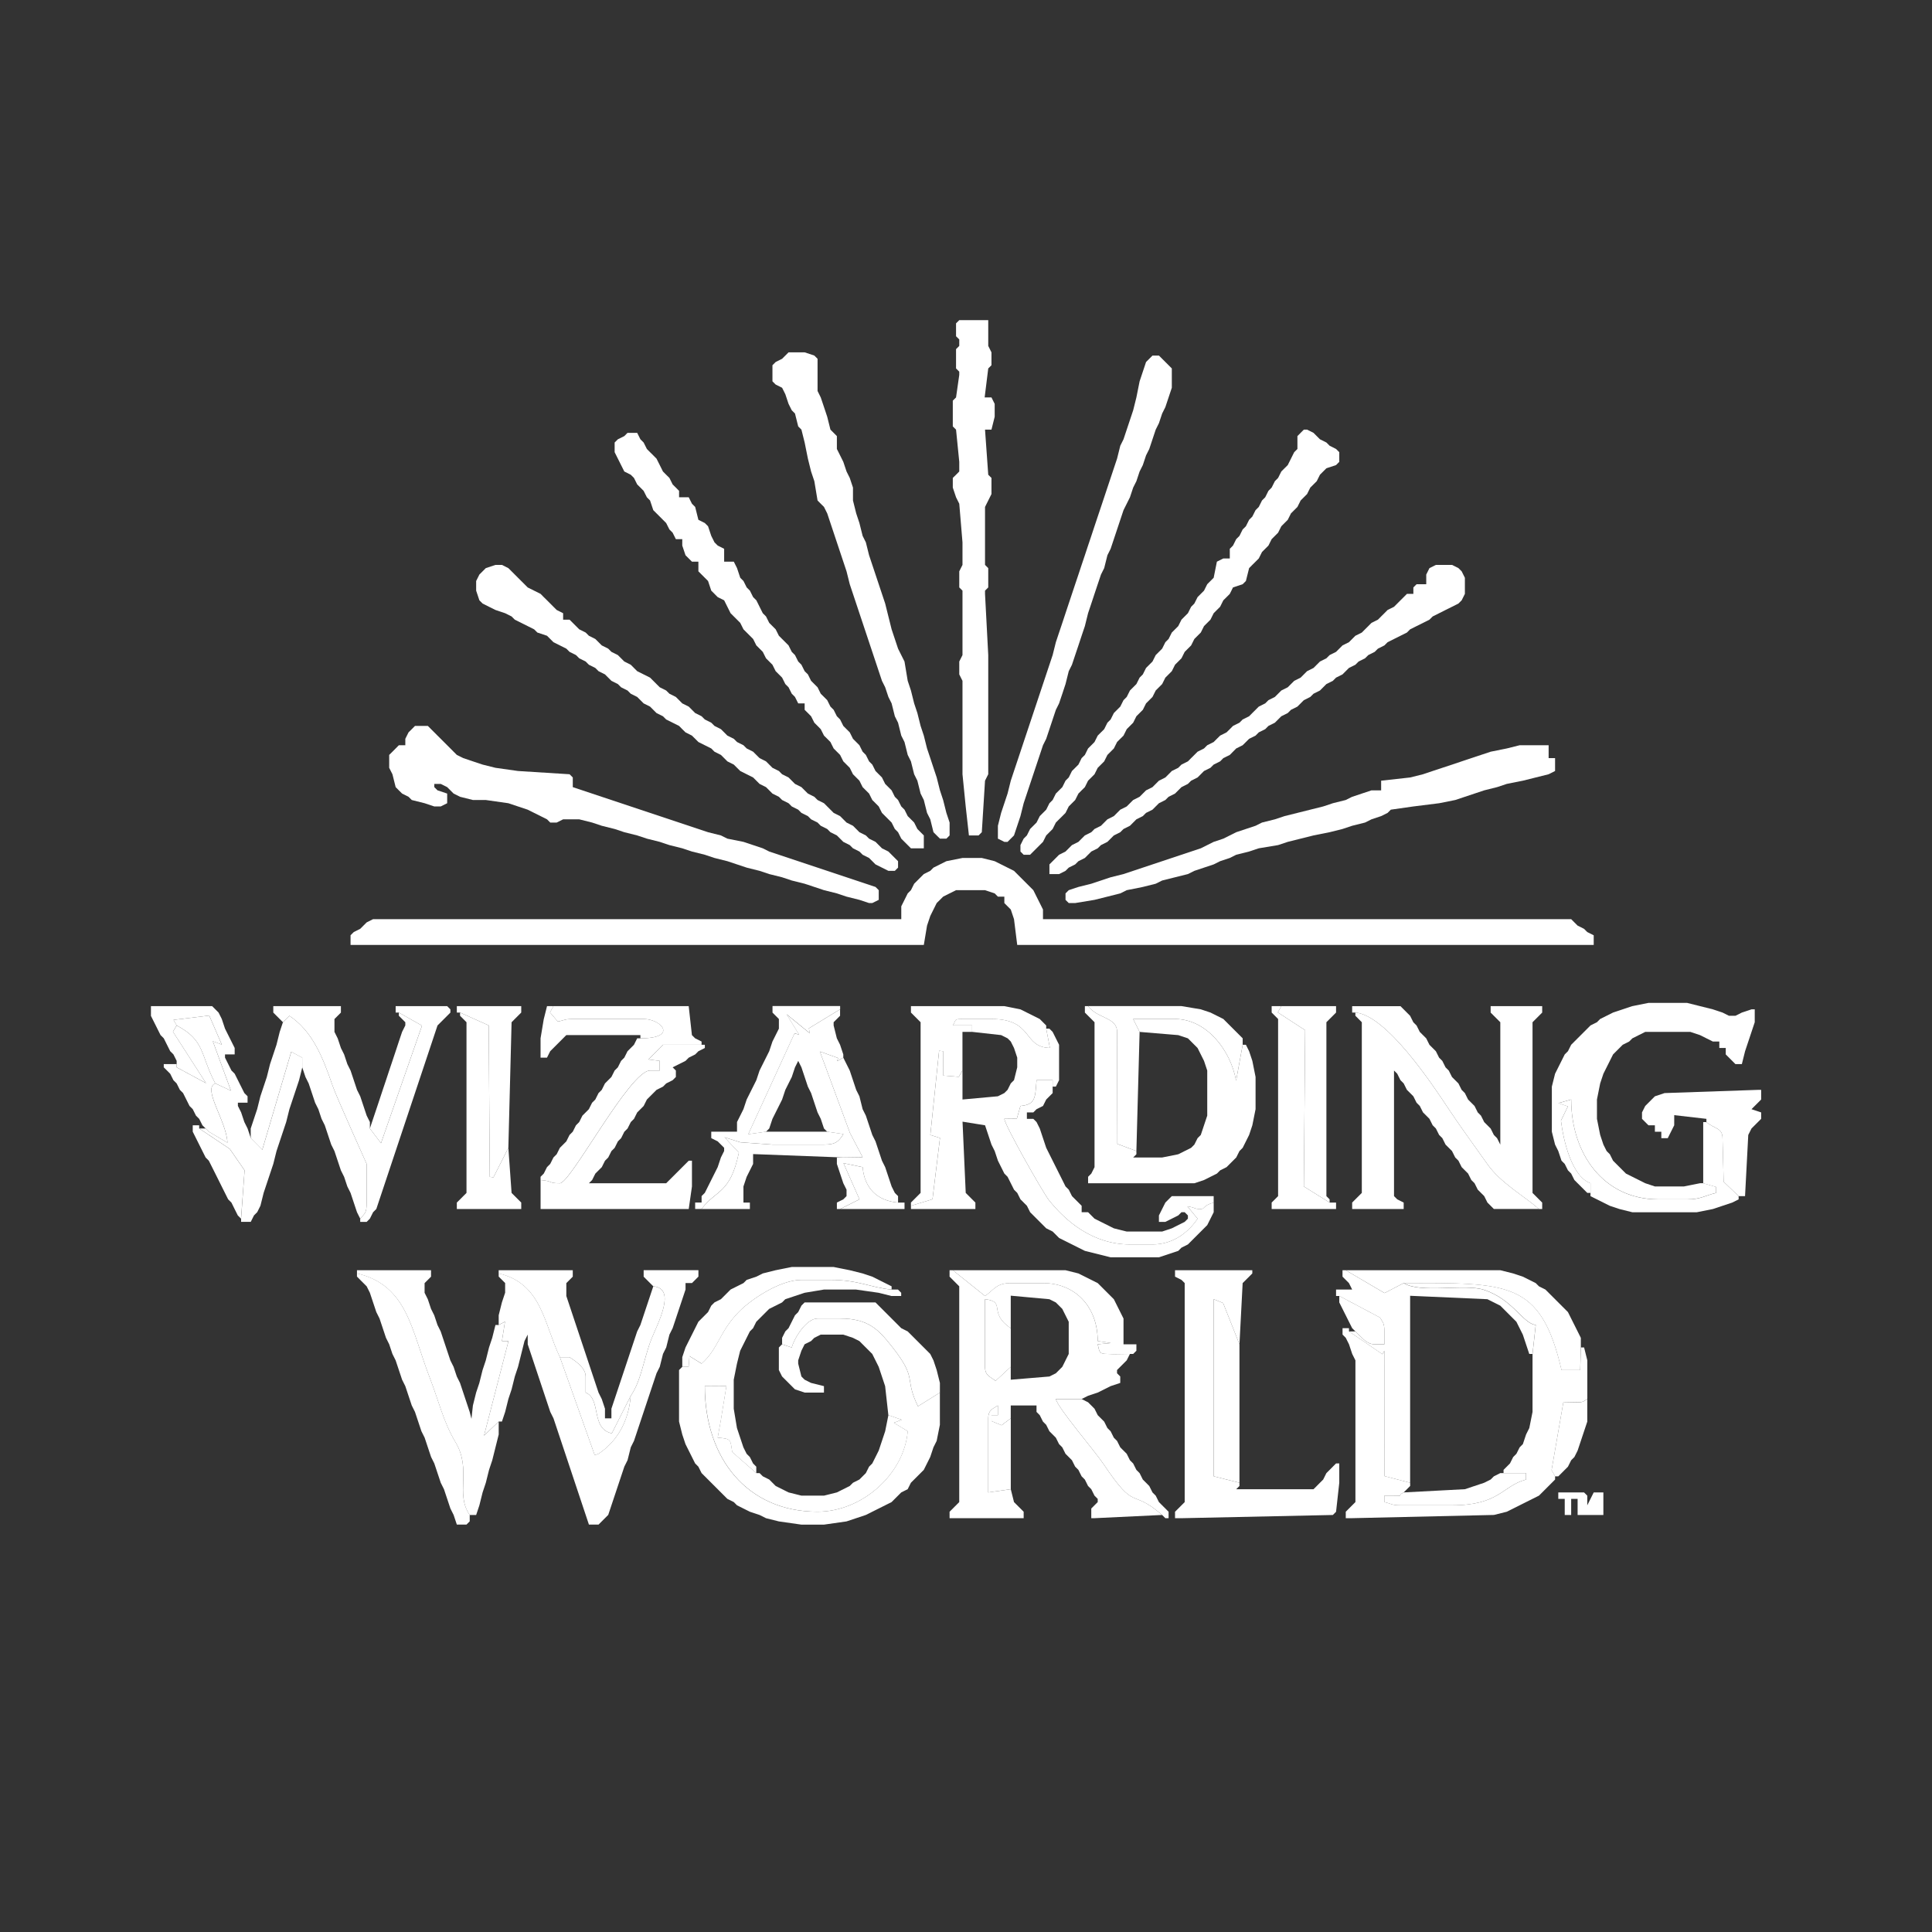 <?xml version="1.0" encoding="UTF-8"?>
<!DOCTYPE svg PUBLIC "-//W3C//DTD SVG 1.1//EN" "http://www.w3.org/Graphics/SVG/1.1/DTD/svg11.dtd">
<!-- Creator: CorelDRAW -->
<svg xmlns="http://www.w3.org/2000/svg" xml:space="preserve" width="72px" height="72px" style="shape-rendering:geometricPrecision; text-rendering:geometricPrecision; image-rendering:optimizeQuality; fill-rule:evenodd; clip-rule:evenodd"
viewBox="0 0 72 72"
 xmlns:xlink="http://www.w3.org/1999/xlink">
 <rect x="0" y="0" width="72" height="72" fill="#333333" stroke="none"/>
 <defs>
  <style type="text/css">
   <![CDATA[
    .fil0 {fill:white}
   ]]>
  </style>
 </defs>
 <g id="Слой_x0020_1">
  <g id="_155585600">
   <polygon id="_155580656" class="fil0" points="23.266,16.252 23.026,16.371 22.906,16.491 22.906,16.852 23.026,17.092 23.146,17.332 23.266,17.571 23.506,17.692 23.626,17.811 23.746,18.052 23.866,18.171 23.986,18.292 24.107,18.532 24.226,18.652 24.346,19.012 24.466,19.132 24.587,19.252 24.706,19.372 24.826,19.492 24.947,19.732 25.067,19.852 25.187,20.092 25.426,20.092 25.426,20.332 25.547,20.692 25.667,20.812 25.787,20.932 26.027,20.932 26.027,21.292 26.147,21.412 26.267,21.532 26.387,21.652 26.507,22.012 26.627,22.132 26.747,22.253 26.987,22.372 27.107,22.613 27.227,22.853 27.347,22.973 27.467,23.093 27.587,23.213 27.707,23.453 27.827,23.573 27.947,23.693 28.067,23.813 28.187,24.053 28.307,24.173 28.427,24.293 28.547,24.533 28.667,24.653 28.787,24.773 28.907,25.013 29.027,25.133 29.147,25.253 29.267,25.493 29.387,25.613 29.507,25.853 29.627,25.973 29.747,26.213 29.987,26.213 29.987,26.453 30.108,26.573 30.227,26.693 30.348,26.933 30.468,27.053 30.587,27.174 30.708,27.414 30.828,27.533 30.948,27.653 31.068,27.893 31.188,28.014 31.308,28.134 31.428,28.374 31.548,28.494 31.668,28.614 31.788,28.854 31.908,28.974 32.028,29.094 32.148,29.334 32.268,29.454 32.388,29.574 32.508,29.814 32.628,29.934 32.748,30.054 32.868,30.294 32.988,30.414 33.108,30.534 33.228,30.654 33.348,30.894 33.468,31.014 33.588,31.254 33.708,31.374 33.828,31.494 33.948,31.614 34.428,31.614 34.428,31.134 34.308,31.014 34.188,30.894 34.068,30.654 33.948,30.534 33.828,30.414 33.708,30.174 33.588,30.054 33.468,29.814 33.348,29.694 33.228,29.454 33.108,29.334 32.988,29.214 32.868,28.974 32.748,28.854 32.628,28.733 32.508,28.494 32.388,28.374 32.268,28.134 32.148,28.014 32.028,27.773 31.908,27.653 31.788,27.533 31.668,27.293 31.548,27.174 31.428,27.053 31.308,26.813 31.188,26.693 31.068,26.453 30.948,26.333 30.828,26.093 30.708,25.973 30.587,25.853 30.468,25.613 30.348,25.493 30.227,25.373 30.108,25.133 29.987,25.013 29.867,24.773 29.747,24.653 29.627,24.413 29.507,24.293 29.387,24.053 29.267,23.933 29.147,23.813 29.027,23.693 28.907,23.453 28.787,23.333 28.667,23.213 28.547,22.973 28.427,22.853 28.307,22.613 28.187,22.372 28.067,22.253 27.947,22.012 27.827,21.892 27.707,21.652 27.587,21.532 27.467,21.172 27.347,20.932 26.987,20.932 26.987,20.452 26.747,20.332 26.627,20.212 26.507,19.972 26.387,19.612 26.267,19.492 26.027,19.372 25.907,18.892 25.787,18.772 25.667,18.532 25.307,18.532 25.307,18.292 25.187,18.171 25.067,18.052 24.947,17.811 24.826,17.692 24.706,17.571 24.587,17.332 24.466,17.092 24.346,16.971 24.226,16.852 24.107,16.732 23.986,16.491 23.866,16.371 23.746,16.131 23.386,16.131 "/>
   <polygon id="_155580800" class="fil0" points="29.267,13.251 29.147,13.371 28.907,13.491 28.787,13.611 28.787,14.211 28.907,14.331 29.147,14.451 29.267,14.691 29.387,15.051 29.507,15.291 29.627,15.411 29.747,15.891 29.867,16.011 29.987,16.491 30.108,17.092 30.227,17.571 30.348,17.932 30.468,18.652 30.587,18.772 30.708,18.892 30.828,19.132 30.948,19.492 31.068,19.852 31.188,20.212 31.308,20.572 31.428,20.932 31.548,21.292 31.668,21.772 31.788,22.132 31.908,22.492 32.028,22.853 32.148,23.213 32.268,23.573 32.388,23.933 32.508,24.293 32.628,24.653 32.748,25.013 32.868,25.373 32.988,25.613 33.108,25.973 33.228,26.213 33.348,26.693 33.468,26.933 33.588,27.414 33.708,27.653 33.828,28.134 33.948,28.374 34.068,28.854 34.188,29.094 34.308,29.574 34.428,29.814 34.548,30.294 34.669,30.534 34.788,31.014 34.908,31.134 35.029,31.254 35.269,31.254 35.389,31.134 35.389,30.654 35.269,30.294 35.148,29.814 35.029,29.454 34.908,28.974 34.788,28.614 34.669,28.253 34.548,27.893 34.428,27.414 34.308,27.053 34.188,26.573 34.068,26.213 33.948,25.733 33.828,25.373 33.708,24.653 33.588,24.413 33.468,24.173 33.348,23.813 33.228,23.453 33.108,22.973 32.988,22.492 32.868,22.132 32.748,21.772 32.628,21.412 32.508,21.052 32.388,20.692 32.268,20.212 32.148,19.972 32.028,19.492 31.908,19.132 31.788,18.652 31.788,18.532 31.788,18.171 31.668,17.811 31.548,17.571 31.428,17.212 31.308,16.971 31.188,16.732 31.188,16.491 31.188,16.252 31.068,16.131 30.948,16.011 30.828,15.531 30.708,15.171 30.587,14.811 30.468,14.571 30.468,14.211 30.468,13.371 30.348,13.251 29.987,13.131 29.387,13.131 "/>
   <polygon id="_155581088" class="fil0" points="18.105,21.172 17.985,21.292 17.865,21.412 17.745,21.652 17.745,22.012 17.865,22.372 17.985,22.492 18.225,22.613 18.465,22.732 18.825,22.853 19.065,22.973 19.185,23.093 19.425,23.213 19.665,23.333 19.905,23.453 20.026,23.573 20.386,23.693 20.506,23.813 20.626,23.933 20.866,24.053 21.106,24.173 21.226,24.293 21.466,24.413 21.586,24.533 21.826,24.653 21.946,24.773 22.186,24.893 22.306,25.013 22.546,25.133 22.666,25.253 22.786,25.373 23.026,25.493 23.146,25.613 23.386,25.733 23.506,25.853 23.746,25.973 23.866,26.093 23.986,26.213 24.226,26.333 24.346,26.453 24.466,26.573 24.706,26.693 24.826,26.813 25.067,26.933 25.307,27.053 25.426,27.174 25.547,27.293 25.787,27.414 25.907,27.533 26.027,27.653 26.267,27.773 26.507,27.893 26.627,28.014 26.867,28.134 26.987,28.253 27.107,28.374 27.347,28.494 27.467,28.614 27.587,28.733 27.827,28.854 28.067,28.974 28.187,29.094 28.307,29.214 28.547,29.334 28.667,29.454 28.787,29.574 29.027,29.694 29.147,29.814 29.387,29.934 29.507,30.054 29.747,30.174 29.867,30.294 30.108,30.414 30.227,30.534 30.468,30.654 30.587,30.774 30.828,30.894 30.948,31.014 31.188,31.134 31.308,31.254 31.428,31.374 31.668,31.494 31.788,31.614 32.028,31.734 32.148,31.854 32.388,31.974 32.508,32.094 32.628,32.214 32.868,32.334 33.108,32.454 33.348,32.454 33.468,32.334 33.468,32.094 33.348,31.974 33.228,31.854 33.108,31.734 32.868,31.614 32.748,31.494 32.628,31.374 32.388,31.254 32.268,31.134 32.028,31.014 31.908,30.894 31.788,30.774 31.548,30.654 31.428,30.534 31.308,30.414 31.068,30.294 30.948,30.174 30.828,30.054 30.708,29.934 30.468,29.814 30.348,29.694 30.108,29.574 29.987,29.454 29.867,29.334 29.627,29.214 29.507,29.094 29.387,28.974 29.147,28.854 29.027,28.733 28.787,28.614 28.667,28.494 28.547,28.374 28.307,28.253 28.187,28.134 28.067,28.014 27.827,27.893 27.707,27.773 27.467,27.653 27.347,27.533 27.107,27.414 26.987,27.293 26.867,27.174 26.627,27.053 26.507,26.933 26.267,26.813 26.147,26.693 25.907,26.573 25.787,26.453 25.667,26.333 25.426,26.213 25.307,26.093 25.187,25.973 24.947,25.853 24.826,25.733 24.587,25.613 24.466,25.493 24.346,25.373 24.226,25.253 23.986,25.133 23.746,25.013 23.626,24.893 23.506,24.773 23.266,24.653 23.146,24.533 23.026,24.413 22.786,24.293 22.666,24.173 22.426,24.053 22.306,23.933 22.186,23.813 21.946,23.693 21.826,23.573 21.586,23.453 21.466,23.333 21.346,23.213 21.226,23.093 20.986,23.093 20.986,22.853 20.746,22.732 20.626,22.613 20.506,22.492 20.386,22.372 20.265,22.253 20.146,22.132 19.905,22.012 19.665,21.892 19.546,21.772 19.425,21.652 19.305,21.532 19.185,21.412 19.065,21.292 18.945,21.172 18.705,21.052 18.465,21.052 "/>
   <polygon id="_155581328" class="fil0" points="35.629,12.05 35.629,12.531 35.749,12.65 35.749,12.891 35.629,13.011 35.629,13.731 35.749,13.851 35.749,13.971 35.629,14.811 35.508,14.931 35.508,15.891 35.629,16.011 35.749,17.212 35.749,17.571 35.629,17.692 35.508,17.811 35.508,18.171 35.629,18.532 35.749,18.772 35.869,20.212 35.869,21.052 35.749,21.292 35.749,21.892 35.869,22.012 35.869,24.413 35.749,24.653 35.749,25.133 35.869,25.373 35.869,28.134 35.869,28.854 35.989,30.054 36.109,31.134 36.469,31.134 36.589,31.014 36.709,29.094 36.829,28.854 36.829,28.253 36.829,25.373 36.829,24.413 36.709,22.132 36.709,22.012 36.829,21.892 36.829,21.172 36.709,21.052 36.709,18.892 36.829,18.652 36.949,18.412 36.949,17.811 36.829,17.692 36.709,16.011 36.949,16.011 37.069,15.531 37.069,15.051 36.949,14.811 36.695,14.811 36.829,13.731 36.949,13.611 36.949,13.131 36.829,12.891 36.829,12.65 36.829,11.931 35.749,11.931 "/>
   <polygon id="_155580704" class="fil0" points="15.345,27.174 15.225,27.293 15.105,27.533 15.105,27.773 14.864,27.773 14.745,27.893 14.625,28.014 14.504,28.134 14.504,28.614 14.625,28.854 14.745,29.334 14.864,29.454 14.985,29.574 15.225,29.694 15.345,29.814 15.825,29.934 16.185,30.054 16.425,30.054 16.665,29.934 16.665,29.574 16.305,29.454 16.185,29.334 16.185,29.214 16.425,29.214 16.665,29.334 16.785,29.454 16.905,29.574 17.145,29.694 17.625,29.814 17.745,29.814 18.105,29.814 18.945,29.934 19.305,30.054 19.665,30.174 19.905,30.294 20.146,30.414 20.386,30.534 20.506,30.654 20.746,30.654 20.986,30.534 21.586,30.534 22.066,30.654 22.426,30.774 22.906,30.894 23.266,31.014 23.746,31.134 24.107,31.254 24.587,31.374 24.947,31.494 25.426,31.614 25.787,31.734 26.267,31.854 26.627,31.974 27.107,32.094 27.467,32.214 27.827,32.334 28.307,32.454 28.667,32.574 29.147,32.694 29.507,32.814 29.987,32.934 30.348,33.054 30.708,33.174 31.188,33.294 31.548,33.415 32.028,33.535 32.388,33.654 32.508,33.654 32.748,33.535 32.748,33.174 32.628,33.054 32.268,32.934 31.908,32.814 31.548,32.694 31.188,32.574 30.828,32.454 30.468,32.334 30.108,32.214 29.747,32.094 29.387,31.974 29.027,31.854 28.667,31.734 28.427,31.614 28.067,31.494 27.707,31.374 27.107,31.254 26.867,31.134 26.387,31.014 26.027,30.894 25.667,30.774 25.307,30.654 24.947,30.534 24.587,30.414 24.226,30.294 23.866,30.174 23.506,30.054 23.146,29.934 22.786,29.814 22.426,29.694 22.066,29.574 21.706,29.454 21.346,29.334 21.346,29.214 21.346,28.974 21.226,28.854 19.305,28.733 18.465,28.614 17.985,28.494 17.625,28.374 17.265,28.253 17.025,28.134 16.905,28.014 16.785,27.893 16.665,27.773 16.545,27.653 16.425,27.533 16.305,27.414 16.185,27.293 16.065,27.174 15.945,27.053 15.465,27.053 "/>
   <polygon id="_155580848" class="fil0" points="42.83,13.371 42.71,13.491 42.59,13.851 42.47,14.211 42.35,14.811 42.23,15.291 42.11,15.651 41.99,16.011 41.87,16.371 41.75,16.611 41.63,17.092 41.51,17.451 41.39,17.811 41.27,18.171 41.15,18.532 41.03,18.892 40.909,19.252 40.789,19.612 40.67,19.972 40.549,20.332 40.43,20.692 40.309,21.052 40.19,21.412 40.069,21.772 39.949,22.132 39.829,22.492 39.709,22.853 39.59,23.213 39.469,23.573 39.349,23.933 39.229,24.413 39.109,24.773 38.989,25.133 38.869,25.493 38.749,25.853 38.629,26.213 38.509,26.573 38.389,26.933 38.269,27.293 38.149,27.653 38.029,28.014 37.909,28.374 37.789,28.733 37.669,29.094 37.549,29.574 37.429,29.934 37.309,30.294 37.189,30.774 37.189,31.254 37.429,31.374 37.549,31.374 37.669,31.254 37.789,31.134 37.909,30.774 38.029,30.414 38.149,29.934 38.269,29.574 38.389,29.214 38.509,28.854 38.629,28.494 38.749,28.134 38.869,27.773 38.989,27.533 39.109,27.174 39.229,26.813 39.349,26.453 39.469,26.213 39.59,25.853 39.709,25.493 39.829,25.013 39.949,24.773 40.069,24.413 40.19,24.053 40.309,23.693 40.43,23.333 40.549,22.853 40.67,22.492 40.789,22.132 40.909,21.772 41.03,21.412 41.15,21.172 41.27,20.692 41.39,20.452 41.51,20.092 41.63,19.732 41.75,19.372 41.87,19.012 41.99,18.772 42.11,18.532 42.23,18.171 42.35,17.932 42.47,17.571 42.59,17.332 42.71,16.971 42.83,16.732 42.95,16.371 43.07,16.011 43.19,15.771 43.31,15.411 43.43,15.171 43.55,14.811 43.67,14.451 43.67,13.731 43.55,13.611 43.43,13.491 43.31,13.371 43.19,13.251 42.95,13.251 "/>
   <polygon id="_155580632" class="fil0" points="56.152,27.893 55.552,28.014 55.192,28.134 54.832,28.253 54.472,28.374 54.112,28.494 53.752,28.614 53.392,28.733 53.032,28.854 52.552,28.974 51.471,29.094 51.471,29.454 51.111,29.454 50.752,29.574 50.391,29.694 50.151,29.814 49.671,29.934 49.311,30.054 48.831,30.174 48.351,30.294 47.871,30.414 47.511,30.534 47.031,30.654 46.791,30.774 46.431,30.894 46.07,31.014 45.831,31.134 45.59,31.254 45.23,31.374 44.99,31.494 44.75,31.614 44.39,31.734 44.03,31.854 43.67,31.974 43.31,32.094 42.95,32.214 42.59,32.334 42.23,32.454 41.87,32.574 41.39,32.694 41.03,32.814 40.67,32.934 40.19,33.054 39.829,33.174 39.709,33.294 39.709,33.535 39.829,33.654 40.069,33.654 40.789,33.535 41.27,33.415 41.75,33.294 41.99,33.174 42.59,33.054 43.07,32.934 43.31,32.814 43.79,32.694 44.27,32.574 44.51,32.454 44.87,32.334 45.23,32.214 45.47,32.094 45.831,31.974 46.07,31.854 46.551,31.734 46.911,31.614 47.631,31.494 47.991,31.374 48.471,31.254 48.951,31.134 49.551,31.014 50.031,30.894 50.391,30.774 50.871,30.654 51.111,30.534 51.471,30.414 51.712,30.294 51.832,30.174 52.672,30.054 53.632,29.934 54.232,29.814 54.592,29.694 54.952,29.574 55.312,29.454 55.792,29.334 56.152,29.214 56.753,29.094 57.233,28.974 57.713,28.854 57.953,28.733 57.953,28.253 57.713,28.253 57.713,27.773 56.632,27.773 "/>
   <polygon id="_155581208" class="fil0" points="48.471,16.131 48.351,16.252 48.351,16.491 48.351,16.732 48.231,16.852 48.111,17.092 47.991,17.332 47.871,17.451 47.751,17.571 47.631,17.811 47.511,17.932 47.391,18.171 47.271,18.292 47.151,18.532 47.031,18.652 46.911,18.892 46.791,19.012 46.67,19.252 46.551,19.372 46.431,19.612 46.31,19.732 46.191,19.972 46.07,20.092 45.95,20.332 45.831,20.452 45.831,20.812 45.59,20.812 45.35,20.932 45.23,21.532 45.11,21.652 44.99,21.772 44.87,22.012 44.75,22.132 44.63,22.253 44.51,22.492 44.39,22.613 44.27,22.853 44.15,22.973 44.03,23.093 43.91,23.333 43.79,23.453 43.67,23.573 43.55,23.813 43.43,23.933 43.31,24.173 43.19,24.293 43.07,24.413 42.95,24.653 42.83,24.773 42.71,24.893 42.59,25.133 42.47,25.253 42.35,25.493 42.23,25.613 42.11,25.733 41.99,25.973 41.87,26.093 41.75,26.333 41.63,26.453 41.51,26.573 41.39,26.813 41.27,26.933 41.15,27.174 41.03,27.293 40.909,27.414 40.789,27.653 40.67,27.773 40.549,27.893 40.43,28.134 40.309,28.253 40.19,28.494 40.069,28.614 39.949,28.733 39.829,28.974 39.709,29.094 39.59,29.334 39.469,29.454 39.349,29.574 39.229,29.814 39.109,29.934 38.989,30.174 38.869,30.294 38.749,30.414 38.629,30.654 38.509,30.774 38.389,30.894 38.269,31.134 38.149,31.254 38.029,31.494 38.029,31.734 38.149,31.854 38.389,31.854 38.509,31.734 38.629,31.614 38.749,31.494 38.869,31.374 38.989,31.134 39.109,31.014 39.229,30.894 39.349,30.654 39.469,30.534 39.59,30.414 39.709,30.294 39.829,30.054 39.949,29.934 40.069,29.814 40.19,29.574 40.309,29.454 40.43,29.334 40.549,29.094 40.67,28.974 40.789,28.854 40.909,28.614 41.03,28.494 41.15,28.374 41.27,28.134 41.39,28.014 41.51,27.893 41.63,27.653 41.75,27.533 41.87,27.414 41.99,27.174 42.11,27.053 42.23,26.933 42.35,26.693 42.47,26.573 42.59,26.453 42.71,26.213 42.83,26.093 42.95,25.973 43.07,25.733 43.19,25.613 43.31,25.493 43.43,25.253 43.55,25.133 43.67,25.013 43.79,24.773 43.91,24.653 44.03,24.533 44.15,24.293 44.27,24.173 44.39,24.053 44.51,23.813 44.63,23.693 44.75,23.573 44.87,23.333 44.99,23.213 45.11,23.093 45.23,22.853 45.35,22.732 45.47,22.613 45.59,22.372 45.71,22.253 45.831,22.132 45.95,21.892 46.31,21.772 46.431,21.652 46.551,21.172 46.67,21.052 46.791,20.932 46.911,20.812 47.031,20.572 47.151,20.452 47.271,20.332 47.391,20.092 47.511,19.972 47.631,19.852 47.751,19.612 47.871,19.492 47.991,19.372 48.111,19.132 48.231,19.012 48.351,18.892 48.471,18.652 48.591,18.532 48.711,18.412 48.831,18.171 48.951,18.052 49.071,17.932 49.191,17.692 49.311,17.571 49.431,17.451 49.791,17.332 49.911,17.212 49.911,16.852 49.791,16.732 49.551,16.611 49.431,16.491 49.191,16.371 49.071,16.252 48.951,16.131 48.711,16.011 48.591,16.011 "/>
   <polygon id="_155582000" class="fil0" points="53.272,21.172 53.152,21.412 53.152,21.772 52.792,21.772 52.672,21.892 52.672,22.132 52.432,22.132 52.312,22.253 52.192,22.372 52.072,22.492 51.952,22.613 51.712,22.732 51.592,22.853 51.471,22.973 51.352,23.093 51.111,23.213 50.992,23.333 50.871,23.453 50.752,23.573 50.511,23.693 50.391,23.813 50.271,23.933 50.031,24.053 49.911,24.173 49.791,24.293 49.551,24.413 49.431,24.533 49.191,24.653 49.071,24.773 48.951,24.893 48.711,25.013 48.591,25.133 48.471,25.253 48.231,25.373 48.111,25.493 47.991,25.613 47.751,25.733 47.631,25.853 47.511,25.973 47.271,26.093 47.151,26.213 46.911,26.333 46.791,26.453 46.67,26.573 46.551,26.693 46.31,26.813 46.191,26.933 45.95,27.053 45.831,27.174 45.71,27.293 45.47,27.414 45.35,27.533 45.23,27.653 44.99,27.773 44.87,27.893 44.63,28.014 44.51,28.134 44.39,28.253 44.27,28.374 44.03,28.494 43.91,28.614 43.67,28.733 43.55,28.854 43.43,28.974 43.19,29.094 43.07,29.214 42.95,29.334 42.71,29.454 42.59,29.574 42.47,29.694 42.23,29.814 42.11,29.934 41.99,30.054 41.75,30.174 41.63,30.294 41.51,30.414 41.27,30.534 41.15,30.654 41.03,30.774 40.789,30.894 40.67,31.014 40.43,31.134 40.309,31.254 40.19,31.374 39.949,31.494 39.829,31.614 39.709,31.734 39.469,31.854 39.349,31.974 39.229,32.094 39.109,32.214 39.109,32.574 39.469,32.574 39.709,32.454 39.829,32.334 40.069,32.214 40.19,32.094 40.43,31.974 40.549,31.854 40.67,31.734 40.909,31.614 41.03,31.494 41.27,31.374 41.39,31.254 41.51,31.134 41.75,31.014 41.87,30.894 42.11,30.774 42.23,30.654 42.35,30.534 42.59,30.414 42.71,30.294 42.95,30.174 43.07,30.054 43.19,29.934 43.43,29.814 43.55,29.694 43.79,29.574 43.91,29.454 44.03,29.334 44.27,29.214 44.39,29.094 44.63,28.974 44.75,28.854 44.87,28.733 45.11,28.614 45.23,28.494 45.47,28.374 45.59,28.253 45.831,28.134 45.95,28.014 46.07,27.893 46.31,27.773 46.431,27.653 46.551,27.533 46.791,27.414 46.911,27.293 47.151,27.174 47.271,27.053 47.511,26.933 47.631,26.813 47.751,26.693 47.991,26.573 48.111,26.453 48.351,26.333 48.471,26.213 48.591,26.093 48.831,25.973 48.951,25.853 49.191,25.733 49.311,25.613 49.431,25.493 49.671,25.373 49.791,25.253 50.031,25.133 50.151,25.013 50.271,24.893 50.511,24.773 50.631,24.653 50.871,24.533 50.992,24.413 51.231,24.293 51.352,24.173 51.592,24.053 51.712,23.933 51.952,23.813 52.192,23.693 52.432,23.573 52.552,23.453 52.792,23.333 53.032,23.213 53.272,23.093 53.392,22.973 53.632,22.853 53.872,22.732 54.112,22.613 54.352,22.492 54.472,22.372 54.592,22.132 54.592,21.532 54.472,21.292 54.352,21.172 54.112,21.052 53.512,21.052 "/>
   <polygon id="_155581832" class="fil0" points="35.269,32.094 35.029,32.214 34.788,32.334 34.669,32.454 34.428,32.574 34.308,32.694 34.188,32.814 34.068,32.934 33.948,33.174 33.828,33.294 33.708,33.535 33.588,33.775 33.588,34.254 13.904,34.254 13.664,34.375 13.544,34.495 13.424,34.615 13.184,34.735 13.064,34.855 13.064,35.215 34.428,35.215 34.548,34.495 34.669,34.135 34.788,33.895 34.908,33.654 35.029,33.535 35.148,33.415 35.389,33.294 35.629,33.174 36.709,33.174 37.069,33.294 37.189,33.415 37.429,33.415 37.429,33.654 37.549,33.775 37.669,33.895 37.789,34.254 37.909,35.215 59.393,35.215 59.393,34.855 59.153,34.735 59.033,34.615 58.793,34.495 58.673,34.375 58.553,34.254 38.869,34.254 38.869,33.895 38.749,33.654 38.629,33.415 38.509,33.174 38.389,33.054 38.269,32.934 38.149,32.814 38.029,32.694 37.909,32.574 37.789,32.454 37.549,32.334 37.309,32.214 37.069,32.094 36.589,31.974 35.869,31.974 "/>
   <path id="_155581448" class="fil0" d="M20.265 37.975l-0.12 0.72 0 0.72 0.24 0 0.12 -0.24 0.12 -0.12 0.12 -0.12 0.12 -0.12 0.12 -0.12 0.12 -0.12 2.761 0 0 0.12c1.422,0 0.781,-0.72 0.12,-0.72l-2.64 0c-0.324,0 -0.331,0.058 -0.558,0.094l-0.292 -0.34 0.13 -0.234 -0.24 0 -0.12 0.48z"/>
   <path id="_155581568" class="fil0" d="M5.623 37.855l0.12 0.24 0.12 0.24 0.12 0.24 0.12 0.12 0.12 0.24 0.12 0.24 0.12 0.12 0.12 0.24 0 0.24 1.095 0.591 -1.233 -1.917 0.138 -0.234 -0.116 -0.207 1.331 -0.161 0.468 1.082 -0.334 -0.125 0.675 1.843 -0.583 -0.272c-0.494,0.19 0.417,1.396 0.452,2.209l-0.692 -0.409 -0.12 -0.12 -0.24 0 1.139 0.761 0.552 0.799 -0.13 1.8 0 0.12 0.36 0 0.12 -0.24 0.12 -0.12 0.12 -0.24 0.12 -0.48 0.12 -0.36 0.12 -0.36 0.12 -0.36 0.12 -0.48 0.12 -0.36 0.12 -0.36 0.12 -0.36 0.12 -0.48 0.12 -0.36 0.12 -0.36 0.12 -0.36 0.12 -0.48 -0.001 -0.359 -0.41 -0.22 -1.079 3.653 -0.43 -0.434 -0.12 -0.36 -0.12 -0.24 -0.12 -0.36 -0.12 -0.24 0 -0.12 0.36 0 0 -0.24 -0.12 -0.12 -0.12 -0.24 -0.12 -0.24 -0.12 -0.24 -0.12 -0.12 -0.12 -0.24 -0.12 -0.24 0 -0.12 0.36 0 0 -0.24 -0.12 -0.24 -0.12 -0.24 -0.12 -0.24 -0.12 -0.36 -0.12 -0.24 -0.12 -0.12 -0.12 -0.12 -2.28 0 0 0.36z"/>
   <path id="_155581640" class="fil0" d="M6.583 38.215c1.073,0.568 0.875,1.093 1.44,2.16l0.583 0.272 -0.675 -1.843 0.334 0.125 -0.468 -1.082 -1.331 0.161 0.116 0.207z"/>
   <path id="_155582024" class="fil0" d="M6.583 39.776l0 -0.12 -0.48 0 0 0.12 0.12 0.12 0.12 0.12 0.12 0.24 0.12 0.12 0.12 0.24 0.12 0.12 0.12 0.24 0.12 0.24 0.12 0.12 0.12 0.24 0.12 0.12 0.12 0.24 0.12 0.12 0.12 0.12 0.692 0.409c-0.036,-0.813 -0.946,-2.019 -0.452,-2.209 -0.565,-1.067 -0.367,-1.593 -1.44,-2.16l-0.138 0.234 1.233 1.917 -1.095 -0.591z"/>
   <polygon id="_155581880" class="fil0" points="47.391,37.735 47.511,37.855 47.631,37.975 47.631,44.576 47.511,44.697 47.391,44.816 47.391,45.057 49.791,45.057 49.791,44.816 49.551,44.816 48.591,44.217 48.639,38.393 47.62,37.729 47.751,37.495 47.391,37.495 "/>
   <path id="_155582144" class="fil0" d="M60.833 37.495l-0.36 0.12 -0.36 0.12 -0.24 0.12 -0.24 0.12 -0.12 0.12 -0.24 0.12 -0.12 0.12 -0.12 0.12 -0.12 0.12 -0.12 0.12 -0.12 0.12 -0.12 0.12 -0.12 0.24 -0.12 0.12 -0.12 0.24 -0.12 0.24 -0.12 0.24 -0.12 0.48 0 1.68 0.12 0.48 0.12 0.24 0.12 0.36 0.12 0.12 0.12 0.24 0.12 0.12 0.12 0.24 0.12 0.12 0.12 0.12 0.12 0.12 0.12 0.12 0.12 0 0 -0.36c-0.697,-0.252 -1.008,-1.574 -1.101,-2.334l0.258 -0.53 -0.352 -0.122 0.476 -0.135c0,2.046 1.229,3.721 3.24,3.721l1.08 0c0.516,0 0.651,-0.14 1.08,-0.24l-0.002 -0.224 -0.478 -0.136 -0.12 0 -0.6 0.12 -1.08 0 -0.36 -0.12 -0.24 -0.12 -0.24 -0.12 -0.24 -0.12 -0.12 -0.12 -0.12 -0.12 -0.12 -0.12 -0.12 -0.12 -0.12 -0.24 -0.12 -0.12 -0.12 -0.24 -0.12 -0.36 -0.12 -0.6 0 -0.72 0.12 -0.6 0.12 -0.36 0.12 -0.24 0.12 -0.24 0.12 -0.24 0.12 -0.12 0.12 -0.12 0.12 -0.12 0.24 -0.12 0.12 -0.12 0.24 -0.12 0.24 -0.12 1.68 0 0.36 0.12 0.24 0.12 0.24 0.12 0.24 0 0 0.24 0.24 0 0 0.24 0.12 0.12 0.12 0.12 0.12 0.12 0.24 0 0.12 -0.48 0.12 -0.36 0.12 -0.36 0.12 -0.36 0 -0.48 -0.12 0 -0.36 0.12 -0.24 0.12 -0.24 0 -0.24 -0.12 -0.36 -0.12 -0.48 -0.12 -0.48 -0.12 -1.44 0 -0.6 0.12z"/>
   <path id="_155581520" class="fil0" d="M10.184 37.735l0.12 0.12 0.12 0.12 0.12 0.12 0.24 -0.24c0.843,0.565 1.235,1.505 1.606,2.594 0.154,0.45 1.274,2.915 1.274,2.927l0 1.44c0,0.392 -0.062,0.395 -0.24,0.6l0 0.12 0.24 0 0.12 -0.12 0.12 -0.24 0.12 -0.12 0.12 -0.36 0.12 -0.36 0.12 -0.36 0.12 -0.36 0.12 -0.36 0.12 -0.36 0.12 -0.36 0.12 -0.36 0.12 -0.36 0.12 -0.36 0.12 -0.36 0.12 -0.36 0.12 -0.36 0.12 -0.36 0.12 -0.36 0.12 -0.36 0.12 -0.36 0.12 -0.36 0.12 -0.36 0.12 -0.12 0.12 -0.12 0.12 -0.12 0.12 -0.12 0 -0.12 -0.12 -0.12 -1.92 0 0 0.24 0.12 0 0.862 0.487 -1.528 4.38 -0.414 -0.547 0 -0.24 -0.12 -0.24 -0.12 -0.36 -0.12 -0.36 -0.12 -0.24 -0.12 -0.36 -0.12 -0.36 -0.12 -0.24 -0.12 -0.36 -0.12 -0.24 -0.12 -0.36 -0.12 -0.24 0 -0.48 0.12 -0.12 0.12 -0.12 0 -0.24 -2.52 0 0 0.24z"/>
   <polygon id="_155582312" class="fil0" points="17.025,37.735 17.145,37.735 18.213,38.215 18.252,43.857 18.389,43.876 18.945,42.776 19.065,38.096 19.185,37.975 19.305,37.855 19.425,37.735 19.425,37.495 17.025,37.495 "/>
   <path id="_155582624" class="fil0" d="M42.35 42.896l0.12 -4.441 -0.24 -0.48 1.56 0c1.163,0 2.066,1.144 2.276,2.298l0.245 -1.338 0 -0.24 -0.12 -0.12 -0.12 -0.12 -0.12 -0.12 -0.12 -0.12 -0.12 -0.12 -0.12 -0.12 -0.24 -0.12 -0.24 -0.12 -0.36 -0.12 -0.72 -0.12 -3.481 0c0.342,0.467 1.08,0.408 1.08,0.96l0.01 4.176 0.71 0.265z"/>
   <path id="_155582288" class="fil0" d="M40.43 37.735l0.12 0.12 0.12 0.12 0.12 0.12 0 5.401 -0.12 0.24 -0.12 0.12 0 0.24 3.961 0 0.36 -0.12 0.24 -0.12 0.24 -0.12 0.12 -0.12 0.24 -0.12 0.12 -0.12 0.12 -0.12 0.12 -0.12 0.12 -0.24 0.12 -0.12 0.12 -0.24 0.12 -0.24 0.12 -0.36 0.12 -0.6 0 -1.2 -0.12 -0.6 -0.12 -0.36 -0.12 -0.24 -0.12 0 -0.245 1.338c-0.21,-1.154 -1.113,-2.298 -2.276,-2.298l-1.56 0 0.24 0.48 1.44 0.12 0.36 0.12 0.12 0.12 0.12 0.12 0.12 0.12 0.12 0.24 0.12 0.24 0.12 0.36 0 1.68 -0.12 0.36 -0.12 0.36 -0.12 0.12 -0.12 0.24 -0.12 0.12 -0.24 0.12 -0.24 0.12 -0.6 0.12 -1.08 0 0.12 -0.12 0 -0.12 -0.71 -0.265 -0.01 -4.176c0,-0.552 -0.738,-0.494 -1.08,-0.96l-0.12 0 0 0.24z"/>
   <path id="_155582648" class="fil0" d="M50.391 37.735l0.12 0c1.167,0.097 2.887,2.702 3.481,3.601 0.446,0.676 0.963,1.373 1.436,2.045 0.497,0.706 1.354,1.179 1.925,1.676l0.12 0 0 -0.24 -0.12 -0.12 -0.12 -0.12 -0.12 -0.12 0 -6.361 0.12 -0.12 0.12 -0.12 0.12 -0.12 0 -0.24 -1.921 0 0 0.24 0.12 0.12 0.12 0.12 0.12 0.12 0 4.561 -0.12 -0.24 -0.12 -0.12 -0.12 -0.24 -0.12 -0.12 -0.12 -0.12 -0.12 -0.24 -0.12 -0.12 -0.12 -0.24 -0.12 -0.12 -0.12 -0.12 -0.12 -0.24 -0.12 -0.12 -0.12 -0.24 -0.12 -0.12 -0.12 -0.12 -0.12 -0.24 -0.12 -0.12 -0.12 -0.24 -0.12 -0.12 -0.12 -0.24 -0.12 -0.12 -0.12 -0.12 -0.12 -0.24 -0.12 -0.12 -0.12 -0.12 -0.12 -0.24 -0.12 -0.12 -0.12 -0.24 -0.12 -0.12 -0.12 -0.12 -0.12 -0.12 -1.8 0 0 0.24z"/>
   <polygon id="_155582408" class="fil0" points="14.985,37.975 15.105,38.096 15.105,38.215 14.985,38.455 14.864,38.815 14.745,39.176 14.625,39.536 14.504,39.896 14.385,40.256 14.264,40.616 14.145,40.976 14.025,41.336 13.904,41.696 13.784,42.056 14.198,42.603 15.726,38.222 14.864,37.735 14.864,37.855 "/>
   <path id="_155582504" class="fil0" d="M28.787 37.735l0.12 0.12 0.12 0.12 0 0.36 -0.12 0.24 -0.12 0.24 -0.12 0.36 -0.12 0.24 -0.12 0.24 -0.12 0.24 -0.12 0.36 -0.12 0.24 -0.12 0.24 -0.12 0.24 -0.12 0.36 -0.12 0.24 -0.12 0.24 0 0.36 -0.96 0 0 0.24 0.24 0.12 0.12 0.12 0.12 0.12 0 0.12 -0.12 0.24 -0.12 0.36 -0.12 0.24 -0.12 0.24 -0.12 0.24 -0.12 0.24 -0.12 0.12 0 0.24 -0.24 0 0 0.24 0.24 0c0.533,-0.728 1.063,-0.54 1.39,-2.1l-0.535 -0.572 0.592 0.187 1.195 0.085 1.92 0c0.445,0 0.542,-0.117 0.726,-0.392l-0.606 -0.088 -2.28 0 -0.661 0.092 1.723 -3.756 0.168 0.042 -0.464 -0.754 0.87 0.71 -0.041 -0.186 1.166 -0.71 0 -0.12 -2.52 0 0 0.24z"/>
   <path id="_155582720" class="fil0" d="M10.544 38.096l-0.12 0.36 -0.12 0.48 -0.12 0.36 -0.12 0.36 -0.12 0.48 -0.12 0.36 -0.12 0.36 -0.12 0.48 -0.12 0.36 -0.12 0.36 0 0.36 0.43 0.434 1.079 -3.653 0.41 0.22 0.001 0.359 0.12 0.36 0.12 0.24 0.12 0.36 0.12 0.36 0.12 0.24 0.12 0.36 0.12 0.24 0.12 0.36 0.12 0.36 0.12 0.24 0.12 0.36 0.12 0.36 0.12 0.24 0.12 0.36 0.12 0.24 0.12 0.36 0.12 0.36 0.12 0.24c0.178,-0.205 0.24,-0.208 0.24,-0.6l0 -1.44c0,-0.012 -1.121,-2.476 -1.274,-2.927 -0.371,-1.089 -0.763,-2.029 -1.606,-2.594l-0.24 0.24z"/>
   <polygon id="_155582768" class="fil0" points="49.551,44.816 49.551,44.697 49.431,44.576 49.431,38.096 49.551,37.975 49.671,37.855 49.791,37.735 49.791,37.495 47.751,37.495 47.62,37.729 48.639,38.393 48.591,44.217 "/>
   <path id="_155582864" class="fil0" d="M33.948 37.735l0.12 0.12 0.12 0.12 0.12 0.12 0 6.361 -0.12 0.12 -0.12 0.12 -0.12 0.12 0 0.12 0.803 -0.244 0.279 -2.283 -0.36 -0.113 0.327 -3.137 0.151 0.016 0.004 0.908 0.578 0.046 0.138 -0.234 0 -1.44 0.36 0 0 -0.24 -0.72 0c0.141,-0.202 0.017,-0.24 0.36,-0.24l1.08 0c1.577,0 1.156,1.058 2.179,1.077l-0.138 -0.716 0 -0.12 -0.12 -0.12 -0.12 -0.12 -0.24 -0.12 -0.24 -0.12 -0.24 -0.12 -0.6 -0.12 -3.481 0 0 0.24z"/>
   <path id="_155583272" class="fil0" d="M31.428 43.136l-0.24 0 0 0.24 0.12 0.36 0.12 0.36 0.12 0.24 0 0.24 -0.12 0.12 -0.24 0.12 0 0.24 0.12 0 0.722 -0.361 -0.596 -1.348 0.714 0.149c0.065,0.779 0.542,1.256 1.32,1.32l0 -0.24 -0.12 -0.12 -0.12 -0.24 -0.12 -0.36 -0.12 -0.36 -0.12 -0.24 -0.12 -0.36 -0.12 -0.36 -0.12 -0.24 -0.12 -0.36 -0.12 -0.36 -0.12 -0.24 -0.12 -0.48 -0.12 -0.24 -0.12 -0.36 -0.12 -0.36 -0.12 -0.24 -0.12 -0.24 -0.234 0.13 0.043 -0.115 -0.682 -0.244 1.122 3.036 0.472 0.904 -0.721 0.01z"/>
   <path id="_155583200" class="fil0" d="M23.866 38.696l-0.12 0 -0.12 0.24 -0.12 0.12 -0.12 0.12 -0.12 0.24 -0.12 0.12 -0.12 0.24 -0.12 0.12 -0.12 0.24 -0.12 0.12 -0.12 0.12 -0.12 0.24 -0.12 0.12 -0.12 0.24 -0.12 0.12 -0.12 0.24 -0.12 0.12 -0.12 0.12 -0.12 0.24 -0.12 0.12 -0.12 0.24 -0.12 0.12 -0.12 0.24 -0.12 0.12 -0.12 0.12 -0.12 0.24 -0.12 0.12 -0.12 0.24 -0.12 0.12 -0.12 0.24 -0.12 0.12 0 0.12c0.493,0.041 0.268,0.12 0.72,0.12 0.4,0 2.604,-4.201 3.361,-4.201l0.36 0 0 -0.36 -0.42 -0.051 0.54 -0.549 1.44 0 0 -0.12 -0.24 -0.12 -0.12 -0.12 -0.12 -1.08 -5.041 0 -0.13 0.234 0.292 0.34c0.227,-0.036 0.234,-0.094 0.558,-0.094l2.64 0c0.661,0 1.302,0.72 -0.12,0.72z"/>
   <path id="_155583416" class="fil0" d="M62.033 40.736l-0.36 0.12 -0.12 0.12 -0.12 0.12 -0.12 0.12 -0.12 0.24 0 0.24 0.12 0.12 0.12 0.12 0.24 0 0 0.24 0.24 0 0 0.24 0.24 0 0.12 -0.24 0.12 -0.24 0.001 -0.378 1.199 0.138 0 0.12c0.295,0.256 0.6,0.206 0.6,0.6l0.042 1.624 0.558 0.536 0.24 0 0.12 -2.28 0.12 -0.24 0.12 -0.12 0.12 -0.12 0.12 -0.12 0 -0.24 -0.36 -0.12 0.12 -0.12 0.12 -0.12 0.12 -0.12 0 -0.36 -0.12 0 -3.481 0.12z"/>
   <path id="_155583248" class="fil0" d="M31.308 45.057l2.401 0 0 -0.24 -0.24 0c-0.779,-0.065 -1.255,-0.541 -1.32,-1.32l-0.714 -0.149 0.596 1.348 -0.722 0.361z"/>
   <polygon id="_155582960" class="fil0" points="7.183,42.176 7.303,42.416 7.423,42.656 7.543,42.896 7.663,43.136 7.783,43.257 7.903,43.496 8.023,43.736 8.143,43.976 8.263,44.217 8.383,44.457 8.503,44.697 8.624,44.816 8.743,45.057 8.863,45.297 8.983,45.416 9.114,43.616 8.562,42.817 7.423,42.056 7.423,41.936 7.183,41.936 "/>
   <path id="_155583032" class="fil0" d="M28.547 42.176l0.12 -0.12 0.12 -0.36 0.12 -0.24 0.12 -0.24 0.12 -0.24 0.12 -0.36 0.12 -0.24 0.12 -0.24 0.12 -0.36 0.12 -0.24 0.12 0.24 0.12 0.36 0.12 0.36 0.12 0.24 0.12 0.36 0.12 0.36 0.12 0.24 0.12 0.36 0.12 0.12 0.606 0.088c-0.184,0.275 -0.282,0.392 -0.726,0.392l-1.92 0 -1.195 -0.085 -0.592 -0.187 0.535 0.572c-0.327,1.56 -0.856,1.373 -1.39,2.1l1.8 0 0 -0.24 -0.24 0 0 -0.24 0 -0.36 0.12 -0.36 0.12 -0.24 0.12 -0.24 0 -0.367 3.361 0.127 0.721 -0.01 -0.472 -0.904 -1.122 -3.036 0.682 0.244 -0.043 0.115 0.234 -0.13 0 -0.12 -0.12 -0.36 -0.12 -0.24 -0.12 -0.48 0 -0.12 0.12 -0.12 0.12 -0.12 0 -0.24 -1.166 0.71 0.041 0.186 -0.87 -0.71 0.464 0.754 -0.168 -0.042 -1.723 3.756 0.661 -0.092z"/>
   <polygon id="_155583152" class="fil0" points="17.265,37.975 17.385,38.096 17.385,44.457 17.265,44.576 17.145,44.697 17.025,44.816 17.025,45.057 19.425,45.057 19.425,44.816 19.305,44.697 19.185,44.576 19.065,44.457 18.945,42.776 18.389,43.876 18.252,43.857 18.213,38.215 17.145,37.735 17.145,37.855 "/>
   <path id="_155583344" class="fil0" d="M20.146 43.976l0 1.08 5.521 0 0.12 -0.84 0 -0.96 -0.12 0 -0.12 0.12 -0.12 0.12 -0.12 0.12 -0.12 0.12 -0.12 0.12 -0.12 0.12 -0.12 0.12 -2.88 0 0.12 -0.12 0.12 -0.24 0.12 -0.12 0.12 -0.12 0.12 -0.24 0.12 -0.12 0.12 -0.24 0.12 -0.12 0.12 -0.24 0.12 -0.12 0.12 -0.24 0.12 -0.12 0.12 -0.24 0.12 -0.12 0.12 -0.24 0.12 -0.12 0.12 -0.12 0.12 -0.24 0.12 -0.12 0.12 -0.12 0.12 -0.12 0.24 -0.12 0.12 -0.12 0.24 -0.12 0.12 -0.12 0 -0.24 -0.12 -0.12 0.24 -0.12 0.24 -0.12 0.12 -0.12 0.24 -0.12 0.12 -0.12 0.24 -0.12 0 -0.12 -0.12 0 -1.44 0 -0.54 0.549 0.42 0.051 0 0.36 -0.36 0c-0.756,0 -2.961,4.201 -3.361,4.201 -0.452,0 -0.227,-0.079 -0.72,-0.12z"/>
   <path id="_155583536" class="fil0" d="M50.631 37.975l0.12 0.12 0 6.361 -0.12 0.12 -0.12 0.12 -0.12 0.12 0 0.24 1.92 0 0 -0.24 -0.24 -0.12 -0.12 -0.12 0 -4.681 0.12 0.12 0.12 0.24 0.12 0.12 0.12 0.24 0.12 0.12 0.12 0.12 0.12 0.24 0.12 0.12 0.12 0.24 0.12 0.12 0.12 0.12 0.12 0.24 0.12 0.12 0.12 0.24 0.12 0.12 0.12 0.24 0.12 0.12 0.12 0.12 0.12 0.24 0.12 0.12 0.12 0.24 0.12 0.12 0.12 0.12 0.12 0.24 0.12 0.12 0.12 0.24 0.12 0.12 0.12 0.12 0.12 0.24 0.12 0.12 0.12 0.12 1.68 0c-0.571,-0.497 -1.428,-0.97 -1.925,-1.676 -0.473,-0.672 -0.989,-1.369 -1.436,-2.045 -0.594,-0.898 -2.314,-3.503 -3.481,-3.601l0 0.12 0.12 0.12z"/>
   <path id="_155583320" class="fil0" d="M59.273 44.457l0 0.12 0.24 0.12 0.24 0.12 0.24 0.12 0.36 0.12 0.48 0.12 2.401 0 0.6 -0.12 0.36 -0.12 0.36 -0.12 0.24 -0.12 0 -0.12 -0.558 -0.536 -0.042 -1.624c0,-0.394 -0.305,-0.344 -0.6,-0.6l-0.12 0 0 2.281 0.478 0.136 0.002 0.224c-0.43,0.1 -0.564,0.24 -1.08,0.24l-1.08 0c-2.011,0 -3.24,-1.675 -3.24,-3.721l-0.476 0.135 0.352 0.122 -0.258 0.53c0.094,0.759 0.404,2.081 1.101,2.334l0 0.36z"/>
   <path id="_155583992" class="fil0" d="M36.229 38.455l1.08 0.12 0.24 0.12 0.12 0.12 0.12 0.24 0.12 0.36 0 0.36 -0.12 0.48 -0.12 0.12 -0.12 0.24 -0.12 0.12 -0.24 0.12 -1.32 0.12 0 -1.08 -0.138 0.234 -0.578 -0.046 -0.004 -0.908 -0.151 -0.016 -0.327 3.137 0.36 0.113 -0.279 2.283 -0.803 0.244 0 0.12 2.401 0 0 -0.24 -0.12 -0.12 -0.12 -0.12 -0.12 -0.12 -0.119 -2.655 0.839 0.135 0.12 0.36 0.12 0.36 0.12 0.24 0.12 0.36 0.12 0.24 0.12 0.24 0.12 0.12 0.12 0.24 0.12 0.24 0.12 0.12 0.12 0.24 0.12 0.12 0.12 0.12 0.12 0.24 0.12 0.12 0.12 0.12 0.12 0.12 0.12 0.12 0.12 0.12 0.24 0.12 0.12 0.12 0.12 0.12 0.24 0.12 0.24 0.12 0.24 0.12 0.24 0.12 0.48 0.12 0.48 0.12 1.8 0 0.36 -0.12 0.36 -0.12 0.12 -0.12 0.24 -0.12 0.12 -0.12 0.12 -0.12 0.12 -0.12 0.12 -0.12 0.12 -0.12 0.12 -0.12 0.12 -0.24 0.12 -0.24 0 -0.36c-0.413,0.111 -0.318,0.24 -0.48,0.24 -0.275,0 -0.14,-0.041 -0.501,-0.101l0.38 0.461c-0.32,0.478 -0.88,0.96 -1.68,0.96l-0.84 0c-1.38,0 -2.394,-0.862 -3.024,-1.657 -0.22,-0.278 -1.636,-2.772 -1.657,-3.024l0.465 -0.005 0.135 -0.475c0.577,-0.048 0.547,-0.328 0.6,-0.96l0.6 0 0 0.24 0.12 0 0.12 -0.24 0 -1.32 -0.12 -0.24 -0.12 -0.24 -0.12 -0.12 -0.12 0 0.138 0.716c-1.023,-0.019 -0.602,-1.077 -2.179,-1.077l-1.08 0c-0.343,0 -0.22,0.038 -0.36,0.24l0.72 0 0 0.24z"/>
   <path id="_155583944" class="fil0" d="M45.23 44.816l0 -0.24 -1.56 0 -0.12 0.12 -0.12 0.12 -0.12 0.24 -0.12 0.24 0 0.24 0.24 0 0.24 -0.12 0.24 -0.12 0.12 -0.12 0.12 0 0.12 0.12 0 0.12 -0.12 0.12 -0.24 0.12 -0.24 0.12 -0.36 0.12 -1.32 0 -0.48 -0.12 -0.24 -0.12 -0.24 -0.12 -0.24 -0.12 -0.12 -0.12 -0.12 -0.12 -0.24 0 0 -0.24 -0.12 -0.12 -0.12 -0.12 -0.12 -0.12 -0.12 -0.24 -0.12 -0.12 -0.12 -0.24 -0.12 -0.24 -0.12 -0.24 -0.12 -0.24 -0.12 -0.24 -0.12 -0.24 -0.12 -0.36 -0.12 -0.36 -0.12 -0.24 -0.12 -0.12 -0.24 0 0 -0.24 0.24 0 0.12 -0.12 0.24 -0.12 0.12 -0.24 0.12 -0.12 0.12 -0.12 0 -0.24 0 -0.24 -0.6 0c-0.053,0.632 -0.023,0.912 -0.6,0.96l-0.135 0.475 -0.465 0.005c0.021,0.252 1.437,2.746 1.657,3.024 0.63,0.795 1.644,1.657 3.024,1.657l0.84 0c0.8,0 1.361,-0.483 1.68,-0.96l-0.38 -0.461c0.361,0.06 0.226,0.101 0.501,0.101 0.162,0 0.066,-0.13 0.48,-0.24z"/>
   <path id="_155583968" class="fil0" d="M28.907 47.337l-0.48 0.12 -0.24 0.12 -0.36 0.12 -0.12 0.12 -0.24 0.12 -0.24 0.12 -0.12 0.12 -0.12 0.12 -0.12 0.12 -0.24 0.12 -0.12 0.12 -0.12 0.24 -0.12 0.12 -0.12 0.12 -0.12 0.12 -0.12 0.24 -0.12 0.24 -0.12 0.24 -0.12 0.24 -0.12 0.36 0 0.36 0.24 0 0.026 -0.402 0.454 0.282c0.62,-0.538 0.661,-1.196 1.41,-1.95 0.445,-0.448 1.517,-1.17 2.311,-1.17l1.08 0c1.06,0 1.529,0.297 2.28,0.36l0 -0.12 -0.24 -0.12 -0.24 -0.12 -0.24 -0.12 -0.36 -0.12 -0.48 -0.12 -0.6 -0.12 -1.56 0 -0.6 0.12z"/>
   <path id="_155583800" class="fil0" d="M42.11 50.458l0.12 0 0.12 -0.12 0 -0.24 -0.48 0 0 -0.96 -0.12 -0.24 -0.12 -0.24 -0.12 -0.24 -0.12 -0.12 -0.12 -0.12 -0.12 -0.12 -0.12 -0.12 -0.12 -0.12 -0.24 -0.12 -0.24 -0.12 -0.24 -0.12 -0.48 -0.12 -4.201 0 1.2 0.96c0.334,-0.224 0.415,-0.48 0.96,-0.48l1.2 0c1.2,0 2.04,0.876 2.04,2.16l0.49 0.073 -0.49 0.047c0.072,0.268 0.028,0.36 0.36,0.36l0.242 0.009 0.599 -0.009z"/>
   <path id="_155584016" class="fil0" d="M52.312 47.817c3.876,0 5.102,-0.105 5.881,3.241l0.696 0 0.024 -0.84 0 -0.36 -0.12 -0.24 -0.12 -0.24 -0.12 -0.24 -0.12 -0.24 -0.12 -0.12 -0.12 -0.12 -0.12 -0.12 -0.12 -0.12 -0.12 -0.12 -0.12 -0.12 -0.12 -0.12 -0.24 -0.12 -0.12 -0.12 -0.24 -0.12 -0.24 -0.12 -0.36 -0.12 -0.48 -0.12 -5.761 0 1.446 0.85 0.714 -0.37z"/>
   <path id="_155584040" class="fil0" d="M13.424 47.697l0.12 0.12 0.12 0.12 0.12 0.24 0.12 0.36 0.12 0.36 0.12 0.24 0.12 0.36 0.12 0.36 0.12 0.24 0.12 0.36 0.12 0.24 0.12 0.36 0.12 0.36 0.12 0.24 0.12 0.36 0.12 0.36 0.12 0.24 0.12 0.36 0.12 0.36 0.12 0.24 0.12 0.36 0.12 0.36 0.12 0.24 0.12 0.36 0.12 0.36 0.12 0.24 0.12 0.36 0.12 0.36 0.12 0.24 0.12 0.36 0.36 0 0.12 -0.12 0 -0.24c-0.554,-0.797 0.085,-1.688 -0.53,-2.711 -0.45,-0.75 -0.626,-1.547 -0.959,-2.402 -0.683,-1.759 -0.821,-3.448 -2.713,-3.889l0 0.12 0.12 0.12z"/>
   <path id="_155584376" class="fil0" d="M37.669 50.938l0 -1.44c-0.871,-0.584 -0.151,-0.992 -0.96,-1.08l0 2.52c0,0.321 0.173,0.355 0.396,0.521l0.564 -0.521z"/>
   <path id="_155584280" class="fil0" d="M49.911 48.537l0.12 0.24 0.12 0.24 0.12 0.24 0.12 0.24 0.12 0.12 0.12 0.12c0.161,0.14 0.308,0.36 0.6,0.36l0.36 0 0 -0.48c0,-0.324 -0.058,-0.331 -0.164,-0.517l-1.516 -0.804 0 0.24z"/>
   <path id="_155584136" class="fil0" d="M20.866 50.578l0.36 0c0.209,0.14 0.6,0.388 0.6,0.72l0 0.6c0.596,0.241 0.178,1.35 0.976,1.518l0.704 -1.398c0.393,-0.566 0.489,-1.401 0.769,-2.111 0.217,-0.552 0.958,-1.895 0.071,-1.969l-0.12 0.36 -0.12 0.36 -0.12 0.36 -0.12 0.36 -0.12 0.24 -0.12 0.36 -0.12 0.36 -0.12 0.36 -0.12 0.36 -0.12 0.36 -0.12 0.36 -0.12 0.36 -0.12 0.36 0 0.36 -0.24 0 0 -0.36 -0.12 -0.36 -0.12 -0.24 -0.12 -0.36 -0.12 -0.36 -0.12 -0.36 -0.12 -0.36 -0.12 -0.36 -0.12 -0.36 -0.12 -0.36 -0.12 -0.36 -0.12 -0.36 -0.12 -0.36 0 -0.48 0.12 -0.12 0.12 -0.12 0 -0.24 -2.761 0 0 0.12c1.611,0.375 1.688,1.886 2.281,3.121z"/>
   <path id="_155584064" class="fil0" d="M29.867 48.657l-0.12 0.24 -0.12 0.12 -0.12 0.24 -0.12 0.24 -0.12 0.12 -0.12 0.24 0 0.24 0.36 0.12c0.096,-0.36 0.545,-1.08 0.96,-1.08l0.84 0c1.073,0 1.446,0.428 1.943,1.058 0.967,1.226 0.429,1.122 0.96,2.214l0.818 -0.511 0 -0.36 -0.12 -0.48 -0.12 -0.36 -0.12 -0.24 -0.12 -0.12 -0.12 -0.12 -0.12 -0.12 -0.12 -0.12 -0.12 -0.12 -0.12 -0.12 -0.12 -0.12 -0.24 -0.12 -0.12 -0.12 -0.12 -0.12 -0.12 -0.12 -0.12 -0.12 -0.12 -0.12 -0.12 -0.12 -0.12 -0.12 -0.12 -0.12 -2.641 0 -0.12 0.12z"/>
   <path id="_155584400" class="fil0" d="M23.986 47.577l0.12 0.12 0.12 0.12 0.12 0.12c0.887,0.073 0.146,1.417 -0.071,1.969 -0.279,0.711 -0.375,1.546 -0.769,2.111 -0.083,0.991 -0.534,1.714 -1.2,2.16l-0.142 0.052 -1.298 -3.653c-0.593,-1.235 -0.67,-2.746 -2.281,-3.121l0 0.12 0.12 0.12 0.12 0.12 0 0.36 -0.12 0.36 -0.12 0.48 0 0.36 0.235 -0.121 -0.114 0.721 0.244 0.001 -0.911 3.522 0.547 -0.522 0.12 0 0.12 -0.36 0.12 -0.48 0.12 -0.36 0.12 -0.48 0.12 -0.36 0.12 -0.48 0.12 -0.48 0.12 -0.24 0 0.36 0.12 0.36 0.12 0.36 0.12 0.36 0.12 0.36 0.12 0.36 0.12 0.36 0.12 0.36 0.12 0.24 0.12 0.36 0.12 0.36 0.12 0.36 0.12 0.36 0.12 0.36 0.12 0.36 0.12 0.36 0.12 0.36 0.12 0.36 0.12 0.36 0.12 0.36 0.36 0 0.12 -0.12 0.12 -0.12 0.12 -0.12 0.12 -0.36 0.12 -0.36 0.12 -0.36 0.12 -0.36 0.12 -0.36 0.12 -0.24 0.12 -0.48 0.12 -0.24 0.12 -0.36 0.12 -0.36 0.12 -0.36 0.12 -0.36 0.12 -0.36 0.12 -0.36 0.12 -0.36 0.12 -0.24 0.12 -0.48 0.12 -0.24 0.12 -0.48 0.12 -0.24 0.12 -0.36 0.12 -0.36 0.12 -0.36 0.12 -0.36 0 -0.24 0.24 0 0.12 -0.12 0.12 -0.12 0 -0.24 -2.041 0 0 0.24z"/>
   <path id="_155584832" class="fil0" d="M50.031 47.577l0.12 0.12 0.12 0.12 0.12 0.24 -0.48 0 -0.12 0 0 0.24 0.12 0 1.516 0.804c0.107,0.186 0.164,0.192 0.164,0.517l0 0.48 -0.36 0c-0.292,0 -0.439,-0.22 -0.6,-0.36l-0.12 -0.12 -0.24 0 1.248 0.851 0.072 -0.131 0.003 4.672 0.957 0.249 0 -6.969 2.88 0.128 0.24 0.12 0.24 0.12 0.12 0.12 0.12 0.12 0.12 0.12 0.12 0.12 0.12 0.12 0.12 0.24 0.12 0.24 0.12 0.36 0.12 0.36 0.12 0 0.12 -1.08c-0.485,-0.053 -0.84,-0.949 -1.931,-1.309 -0.713,-0.235 -2.365,0.145 -2.989,-0.251l-0.714 0.37 -1.446 -0.85 -0.12 0 0 0.24z"/>
   <path id="_155584592" class="fil0" d="M17.505 56.459l0.24 0 0.12 -0.36 0.12 -0.48 0.12 -0.36 0.12 -0.48 0.12 -0.36 0.12 -0.48 0.12 -0.48 0 -0.48 -0.547 0.522 0.911 -3.522 -0.244 -0.001 0.114 -0.721 -0.235 0.121 -0.12 0 -0.12 0.48 -0.12 0.36 -0.12 0.48 -0.12 0.36 -0.12 0.48 -0.12 0.36 -0.12 0.48 -0.054 0.498 -0.066 -0.258 -0.12 -0.36 -0.12 -0.36 -0.12 -0.36 -0.12 -0.24 -0.12 -0.36 -0.12 -0.24 -0.12 -0.36 -0.12 -0.36 -0.12 -0.36 -0.12 -0.24 -0.12 -0.36 -0.12 -0.24 -0.12 -0.36 -0.12 -0.24 0 -0.36 0.12 -0.12 0.12 -0.12 0 -0.24 -2.76 0 0 0.12c1.891,0.441 2.029,2.129 2.713,3.889 0.332,0.855 0.508,1.652 0.959,2.402 0.615,1.023 -0.024,1.914 0.53,2.711z"/>
   <polygon id="_155584688" class="fil0" points="46.191,55.258 46.191,50.098 45.582,48.56 45.23,48.417 45.231,55.017 "/>
   <path id="_155585000" class="fil0" d="M23.506 52.018l-0.704 1.398c-0.798,-0.168 -0.38,-1.277 -0.976,-1.518l0 -0.6c0,-0.332 -0.391,-0.58 -0.6,-0.72l-0.36 0 1.298 3.653 0.142 -0.052c0.667,-0.446 1.118,-1.17 1.2,-2.16z"/>
   <polygon id="_155584712" class="fil0" points="43.79,47.577 44.03,47.697 44.15,47.817 44.15,55.979 44.03,56.099 43.91,56.219 43.79,56.339 43.79,56.579 44.03,56.579 49.671,56.459 49.791,56.339 49.911,55.258 49.911,54.538 49.791,54.538 49.671,54.658 49.551,54.779 49.431,54.898 49.311,55.139 49.191,55.258 49.071,55.379 48.951,55.499 46.07,55.499 46.191,55.379 46.191,55.258 45.231,55.017 45.23,48.417 45.582,48.56 46.191,50.098 46.31,47.817 46.431,47.697 46.551,47.577 46.67,47.457 46.67,47.337 43.79,47.337 "/>
   <path id="_155584976" class="fil0" d="M57.953 55.019l0.12 0 0.12 -0.12 0.12 -0.12 0.12 -0.12 0.12 -0.24 0.12 -0.12 0.12 -0.24 0.12 -0.36 0.12 -0.36 0.12 -0.36 0 -0.84c-0.147,0.082 -0.129,0.12 -0.36,0.12l-0.534 0.01 -0.437 2.517 0.13 0.234z"/>
   <path id="_155584808" class="fil0" d="M39.709 50.698l-0.12 0.24 -0.12 0.12 -0.12 0.12 -0.24 0.12 -1.441 0.12 0 -0.48 -0.564 0.521c-0.223,-0.166 -0.396,-0.2 -0.396,-0.521l0 -2.52c0.809,0.088 0.089,0.497 0.96,1.08l0 -1.212 1.44 0.132 0.24 0.12 0.12 0.12 0.12 0.12 0.12 0.24 0.12 0.24 0 1.2 -0.12 0.24zm-4.321 -3.121l0.12 0.12 0.12 0.12 0.12 0.12 0 8.041 -0.12 0.12 -0.12 0.12 -0.12 0.12 0 0.24 0.24 0 2.281 0 0.24 0 0 -0.24 -0.12 -0.12 -0.12 -0.12 -0.12 -0.12 -0.12 -0.48 -0.84 0.12 0 -2.76c0,-0.321 0.173,-0.355 0.36,-0.48l0 0.36 -0.24 0 0.003 0.223 0.371 0.154 0.345 -0.257 0 -0.48 0.96 0 0 0.24 0.12 0.12 0.12 0.24 0.12 0.12 0.12 0.24 0.12 0.12 0.12 0.12 0.12 0.24 0.12 0.12 0.12 0.24 0.12 0.12 0.12 0.12 0.12 0.24 0.12 0.12 0.12 0.24 0.12 0.12 0.12 0.24 0.12 0.12 0.12 0.24 0.12 0.12 0 0.12 -0.12 0.12 -0.12 0.12 0 0.36 0.12 0 2.52 -0.12c-1.187,-1.032 -0.964,-0.071 -2.183,-1.897 -0.339,-0.508 -1.697,-2.077 -1.777,-2.424l0.96 0 0.24 -0.12 0.36 -0.12 0.24 -0.12 0.24 -0.12 0.36 -0.12 0 -0.24 -0.12 -0.12 0 -0.12 0.12 -0.12 0.12 -0.12 0.12 -0.12 0.12 -0.24 -0.599 0.009 -0.242 -0.009c-0.332,0 -0.289,-0.092 -0.36,-0.36l0.49 -0.047 -0.49 -0.073c0,-1.284 -0.84,-2.16 -2.04,-2.16l-1.2 0c-0.545,0 -0.626,0.256 -0.96,0.48l-1.2 -0.96 -0.12 0 0 0.24z"/>
   <path id="_155585120" class="fil0" d="M25.426 50.938l-0.12 0.12 0 1.92 0.12 0.48 0.12 0.36 0.12 0.24 0.12 0.24 0.12 0.24 0.12 0.12 0.12 0.24 0.12 0.12 0.12 0.12 0.12 0.12 0.12 0.12 0.12 0.12 0.12 0.12 0.12 0.12 0.12 0.12 0.24 0.12 0.12 0.12 0.24 0.12 0.24 0.12 0.36 0.12 0.24 0.12 0.48 0.12 0.84 0.12 0.84 0 0.84 -0.12 0.36 -0.12 0.36 -0.12 0.24 -0.12 0.24 -0.12 0.24 -0.12 0.24 -0.12 0.12 -0.12 0.12 -0.12 0.12 -0.12 0.24 -0.12 0.12 -0.24 0.12 -0.12 0.12 -0.12 0.12 -0.12 0.12 -0.12 0.12 -0.24 0.12 -0.24 0.12 -0.36 0.12 -0.24 0.12 -0.6 0 -1.2 -0.818 0.511c-0.531,-1.092 0.007,-0.988 -0.96,-2.214 -0.497,-0.629 -0.87,-1.058 -1.943,-1.058l-0.84 0c-0.415,0 -0.864,0.721 -0.96,1.08l-0.36 -0.12 -0.12 0.12 0 0.84 0.12 0.24 0.12 0.12 0.12 0.12 0.12 0.12 0.12 0.12 0.36 0.12 0.72 0 0 -0.24 -0.48 -0.12 -0.24 -0.12 -0.12 -0.12 -0.12 -0.48 0 -0.12 0.12 -0.36 0.12 -0.24 0.24 -0.12 0.12 -0.12 0.24 -0.12 0.84 0 0.36 0.12 0.24 0.12 0.12 0.12 0.12 0.12 0.12 0.12 0.12 0.12 0.12 0.24 0.12 0.24 0.12 0.36 0.12 0.36 0.12 1.08 0.498 0.174 -0.294 0.112 0.516 0.314c-0.133,1.597 -1.697,3 -3.361,3 -2.623,0 -4.201,-1.992 -4.201,-4.681l0.806 -0.005 -0.212 1.3 -0.114 0.626c0.518,0.043 0.468,0.068 0.542,0.535l0.898 0.786 0 -0.24 -0.12 -0.12 -0.12 -0.24 -0.12 -0.12 -0.12 -0.24 -0.12 -0.36 -0.12 -0.36 -0.12 -0.72 0 -1.08 0.12 -0.6 0.12 -0.48 0.12 -0.24 0.12 -0.24 0.12 -0.24 0.12 -0.12 0.12 -0.24 0.12 -0.12 0.12 -0.12 0.12 -0.12 0.12 -0.12 0.24 -0.12 0.24 -0.12 0.12 -0.12 0.36 -0.12 0.36 -0.12 0.72 -0.12 1.2 0 0.84 0.12 0.48 0.12 0.36 0 0 -0.12 -0.12 -0.12 -0.24 0c-0.751,-0.063 -1.22,-0.36 -2.28,-0.36l-1.08 0c-0.794,0 -1.865,0.722 -2.311,1.17 -0.75,0.754 -0.79,1.412 -1.41,1.95l-0.454 -0.282 -0.026 0.402 -0.24 0z"/>
   <path id="_155585024" class="fil0" d="M37.669 55.499l0 -2.641 -0.345 0.257 -0.371 -0.154 -0.003 -0.223 0.24 0 0 -0.36c-0.187,0.125 -0.36,0.159 -0.36,0.48l0 2.76 0.84 -0.12z"/>
   <path id="_155585936" class="fil0" d="M33.108 52.738l-0.12 0.6 -0.12 0.36 -0.12 0.36 -0.12 0.24 -0.12 0.24 -0.12 0.12 -0.12 0.24 -0.12 0.12 -0.12 0.12 -0.24 0.12 -0.12 0.12 -0.24 0.12 -0.24 0.12 -0.48 0.12 -0.84 0 -0.48 -0.12 -0.24 -0.12 -0.24 -0.12 -0.12 -0.12 -0.12 -0.12 -0.24 -0.12 -0.12 -0.12 -0.12 0 -0.898 -0.786c-0.074,-0.467 -0.024,-0.492 -0.542,-0.535l0.114 -0.626 0.212 -1.3 -0.806 0.005c0,2.689 1.577,4.681 4.201,4.681 1.664,0 3.228,-1.403 3.361,-3l-0.516 -0.314 0.294 -0.112 -0.498 -0.174z"/>
   <path id="_155585768" class="fil0" d="M57.113 50.458l0 0.6 0 1.56 -0.12 0.6 -0.12 0.24 -0.12 0.36 -0.12 0.12 -0.12 0.24 -0.12 0.12 -0.12 0.24 -0.12 0.12 -0.12 0.12 0 0.12 0.84 0 0 0.24c-0.894,0.239 -0.986,0.96 -2.76,0.96l-1.92 0c-0.324,0 -0.331,-0.058 -0.6,-0.12l0 -0.24 0.36 0c0.459,0 0.044,0.037 0.36,-0.12l0.12 -0.12 0.12 -0.12 0 -0.12 -0.957 -0.249 -0.003 -4.672 -0.072 0.131 -1.248 -0.851 0 -0.12 -0.24 0 0 0.24 0.12 0.12 0.12 0.24 0.12 0.36 0.12 0.24 0 5.281 -0.12 0.12 -0.12 0.12 -0.12 0.12 0 0.24 0.24 0 5.281 -0.12 0.48 -0.12 0.24 -0.12 0.24 -0.12 0.24 -0.12 0.24 -0.12 0.24 -0.12 0.12 -0.12 0.12 -0.12 0.12 -0.12 0.12 -0.12 0.12 -0.12 0 -0.12 -0.13 -0.234 0.437 -2.517 0.534 -0.01c0.232,0 0.214,-0.038 0.36,-0.12l0 -1.44 -0.12 -0.48 -0.12 0 -0.024 0.84 -0.696 0c-0.78,-3.346 -2.005,-3.241 -5.881,-3.241 0.625,0.396 2.276,0.016 2.989,0.251 1.091,0.36 1.446,1.256 1.931,1.309l-0.12 1.08z"/>
   <path id="_155585792" class="fil0" d="M43.31 56.459l0.12 0.12 0.12 0 0 -0.24 -0.12 -0.12 -0.12 -0.12 -0.12 -0.12 -0.12 -0.24 -0.12 -0.12 -0.12 -0.24 -0.12 -0.12 -0.12 -0.12 -0.12 -0.24 -0.12 -0.12 -0.12 -0.24 -0.12 -0.12 -0.12 -0.24 -0.12 -0.12 -0.12 -0.12 -0.12 -0.24 -0.12 -0.12 -0.12 -0.24 -0.12 -0.12 -0.12 -0.24 -0.12 -0.12 -0.12 -0.12 -0.12 -0.24 -0.12 -0.12 -0.12 -0.12 -0.24 -0.12 -0.96 0c0.081,0.347 1.438,1.916 1.777,2.424 1.219,1.826 0.996,0.865 2.183,1.897z"/>
   <path id="_155585336" class="fil0" d="M56.032 54.898l-0.12 0 -0.24 0.12 -0.12 0.12 -0.24 0.12 -0.36 0.12 -0.36 0.12 -2.281 0.12c-0.316,0.157 0.099,0.12 -0.36,0.12l-0.36 0 0 0.24c0.269,0.063 0.276,0.12 0.6,0.12l1.92 0c1.775,0 1.866,-0.721 2.76,-0.96l0 -0.24 -0.84 0z"/>
   <polygon id="_155585816" class="fil0" points="58.073,55.859 58.313,55.859 58.313,56.459 58.553,56.459 58.553,55.859 58.793,55.859 58.793,56.459 59.033,56.459 59.153,56.459 59.753,56.459 59.753,55.619 59.393,55.619 59.273,55.859 59.153,56.099 59.153,55.739 59.033,55.619 58.073,55.619 "/>
  </g>
 </g>
</svg>
